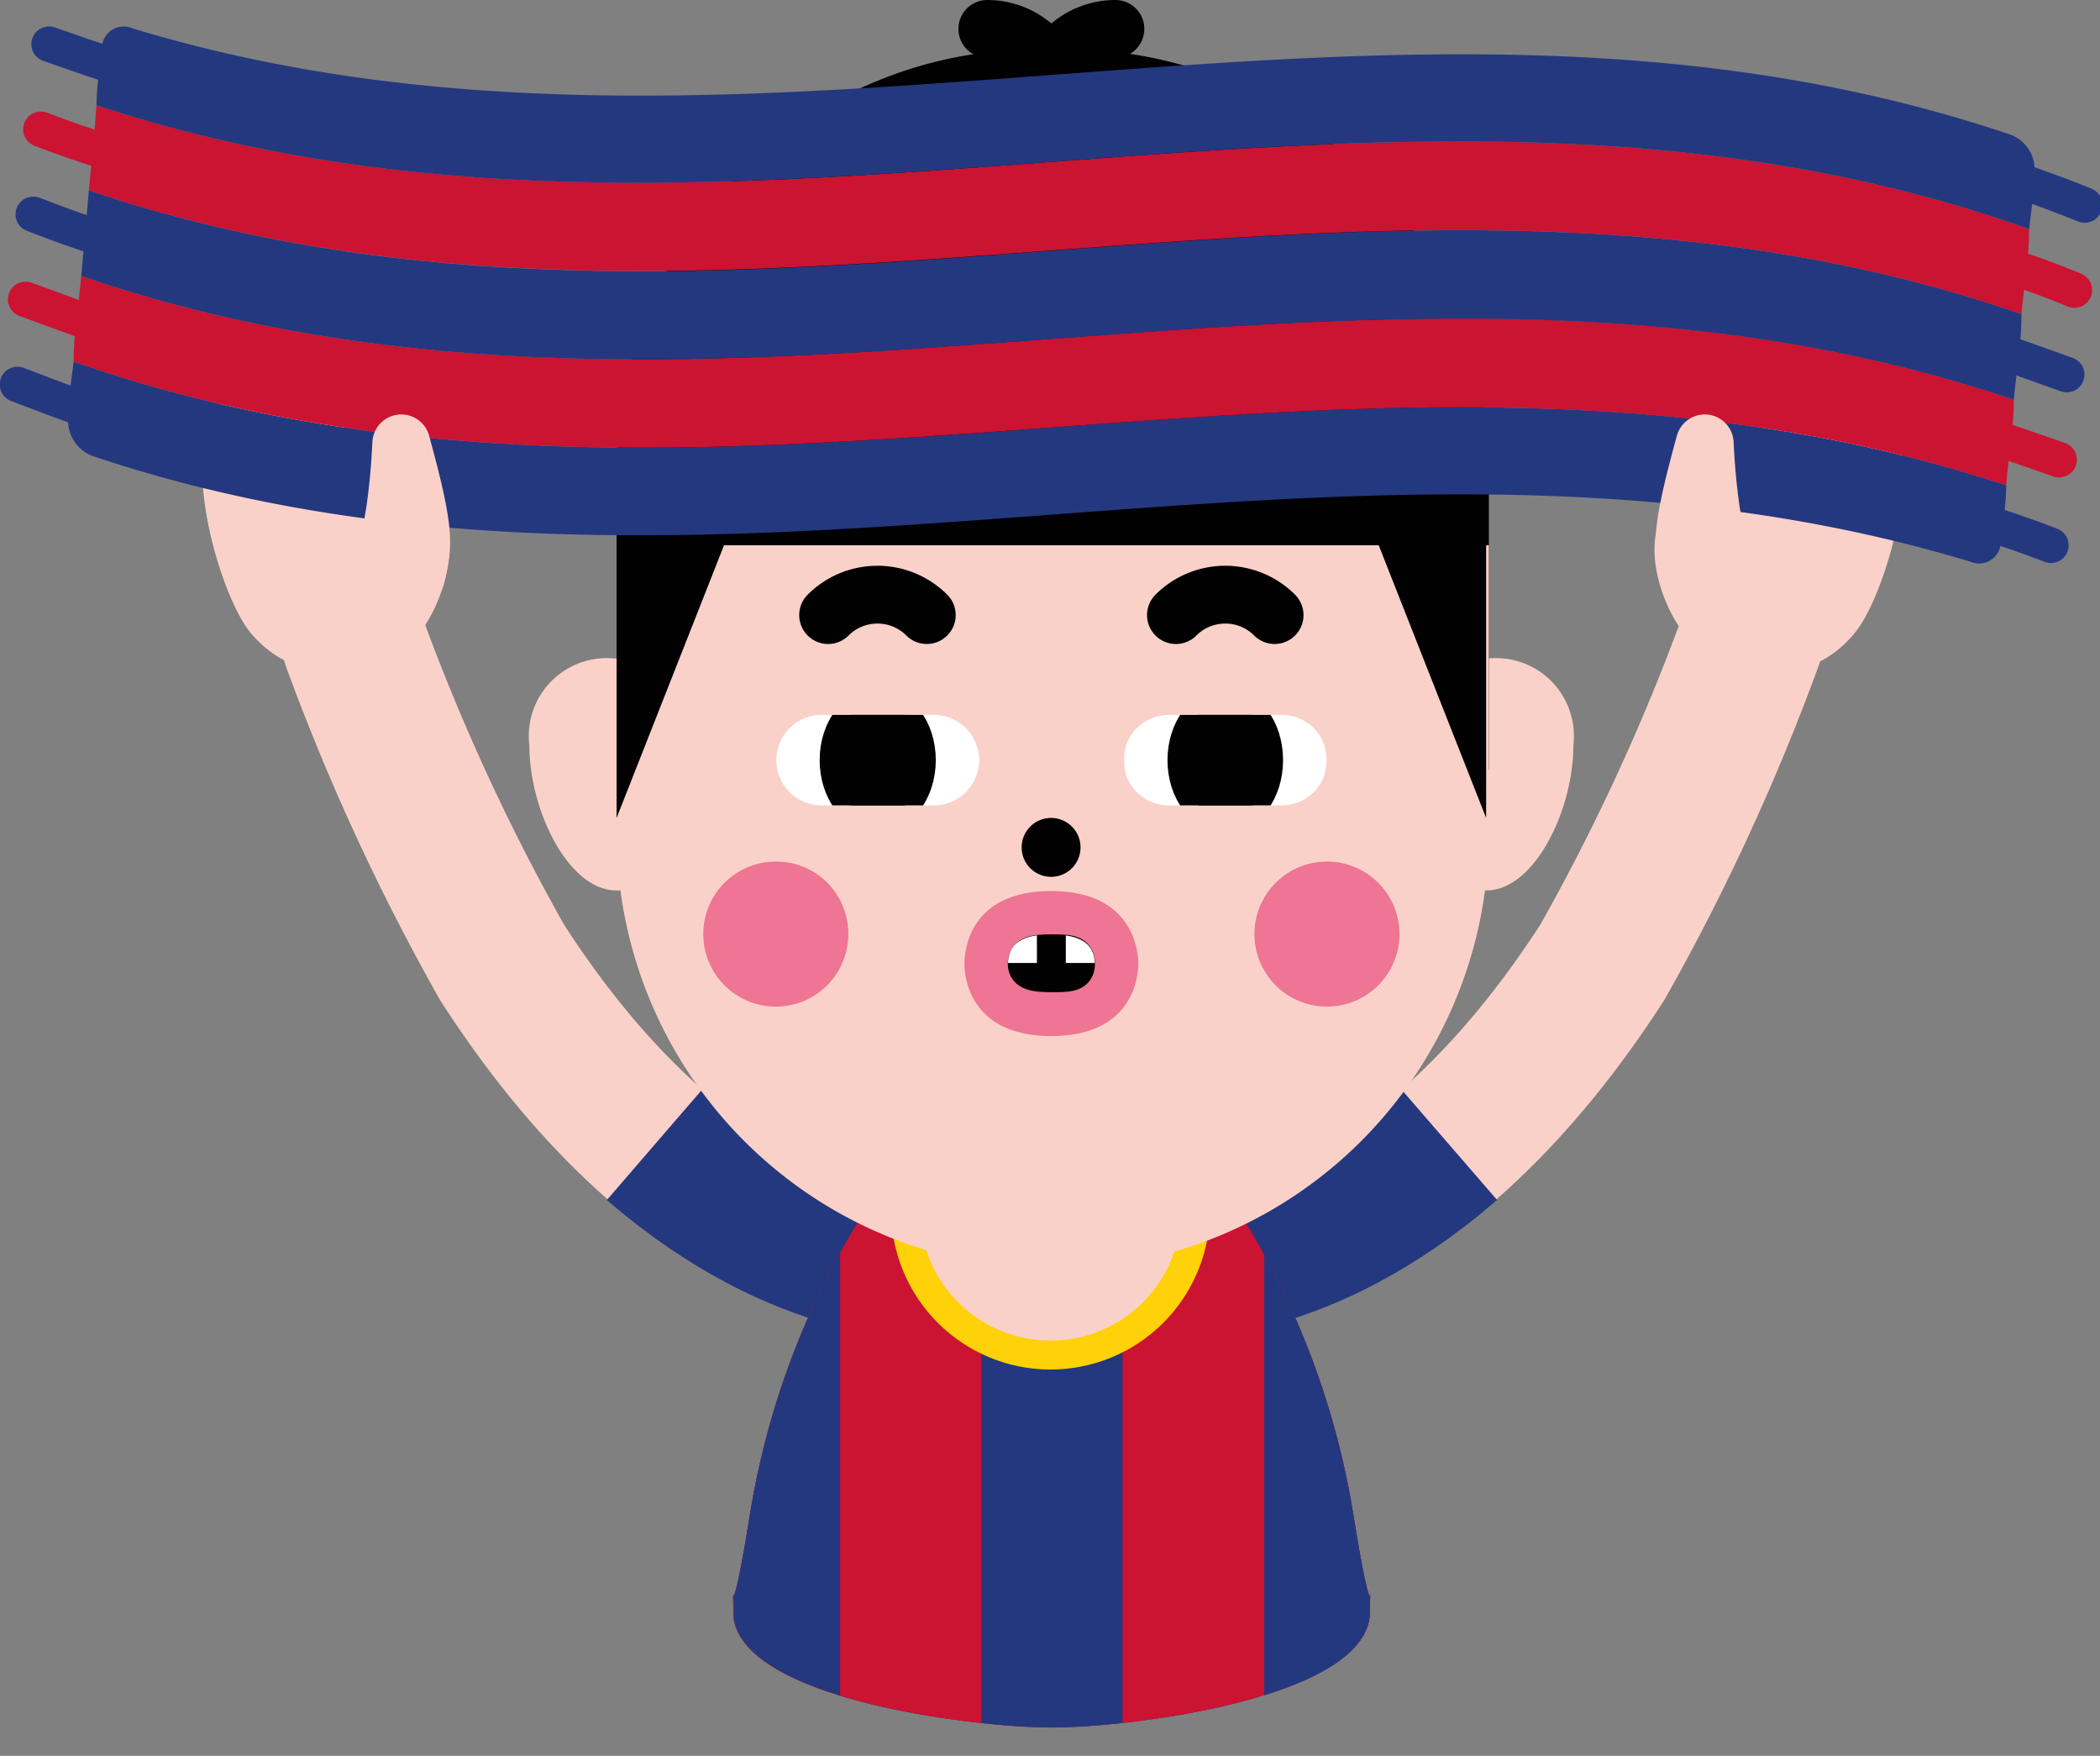 <svg xmlns="http://www.w3.org/2000/svg" xmlns:xlink="http://www.w3.org/1999/xlink" viewBox="0 0 38.52 32.2"><rect x="0" y="0" width="38.52" height="32.2" fill="#808080" stroke="none"/><defs><style>.cls-1,.cls-11,.cls-13,.cls-18,.cls-19,.cls-2,.cls-3,.cls-5,.cls-9{fill:none;}.cls-2,.cls-5{stroke:#fad1c8;}.cls-11,.cls-18,.cls-19,.cls-2,.cls-5{stroke-linecap:round;}.cls-11,.cls-13,.cls-18,.cls-19,.cls-2,.cls-3,.cls-9{stroke-miterlimit:10;}.cls-2,.cls-3{stroke-width:2.66px;}.cls-3{stroke:#24387f;}.cls-4{fill:#fad1c8;}.cls-5{stroke-linejoin:round;}.cls-11,.cls-5{stroke-width:1.06px;}.cls-6{fill:#24387f;}.cls-7{fill:#cb1332;}.cls-8{clip-path:url(#clip-path);}.cls-9{stroke:#ffd108;}.cls-13,.cls-9{stroke-width:0.53px;}.cls-10{fill:#010101;}.cls-11,.cls-13{stroke:#010101;}.cls-12{fill:#ee7593;}.cls-14{clip-path:url(#clip-path-2);}.cls-15{fill:#fff;}.cls-16{clip-path:url(#clip-path-3);}.cls-17{clip-path:url(#clip-path-4);}.cls-18{stroke:#243880;}.cls-18,.cls-19{stroke-width:0.65px;}.cls-19{stroke:#cc1332;}</style><clipPath id="clip-path"><path class="cls-1" d="M19.29,22.18H15.88a14.86,14.86,0,0,0-2.12,5.57c-.42,2.61-.3.86-.31,1.8,0,1.59,4.38,2.13,5.84,2.13s5.85-.54,5.84-2.13c0-.94.11.81-.31-1.8a14.86,14.86,0,0,0-2.12-5.57Z"/></clipPath><clipPath id="clip-path-2"><path class="cls-1" d="M18.49,17.67c0,.53.58.53.79.53s.8,0,.8-.53-.58-.53-.8-.53-.79,0-.79.53"/></clipPath><clipPath id="clip-path-3"><path class="cls-1" d="M21.44,13.11a.83.83,0,0,0,0,1.66h2.07a.83.83,0,0,0,0-1.66Z"/></clipPath><clipPath id="clip-path-4"><path class="cls-1" d="M15.07,13.11a.83.83,0,0,0,0,1.66h2.06a.83.83,0,0,0,0-1.66Z"/></clipPath></defs><title>Recurso 1</title><g id="Capa_2" data-name="Capa 2"><g id="Capa_1-2" data-name="Capa 1"><path class="cls-2" d="M21.59,23.2s4,.33,7.8-5.55a39.67,39.67,0,0,0,2.71-5.87"/><path class="cls-3" d="M21.59,23.2s2.24.19,5-2.2"/><path class="cls-4" d="M31.52,11.52a1.5,1.5,0,0,0,2.1-.26c.52-.65,1.47-3.89-.12-3.89-.81,0-1,2.21-2.13,2.13-.84-.06-.48,1.52.15,2"/><path class="cls-5" d="M31.52,11.52a1.5,1.5,0,0,0,2.1-.26c.52-.65,1.47-3.89-.12-3.89-.81,0-1,2.21-2.13,2.13C30.53,9.44,30.89,11,31.52,11.52Z"/><path class="cls-4" d="M7.06,11.52A1.5,1.5,0,0,1,5,11.26c-.52-.65-1.47-3.89.12-3.89.81,0,1,2.21,2.13,2.13.84-.06.48,1.52-.15,2"/><path class="cls-5" d="M7.06,11.52A1.5,1.5,0,0,1,5,11.26c-.52-.65-1.47-3.89.12-3.89.81,0,1,2.21,2.13,2.13C8.05,9.44,7.69,11,7.06,11.52Z"/><path class="cls-2" d="M17,23.2s-4,.33-7.79-5.55a39.67,39.67,0,0,1-2.71-5.87"/><path class="cls-3" d="M17,23.2s-2.23.19-5-2.2"/><path class="cls-6" d="M19.29,22.18H22.7a14.86,14.86,0,0,1,2.12,5.57c.42,2.61.3.86.31,1.8,0,1.59-4.38,2.13-5.84,2.13s-5.86-.54-5.84-2.13c0-.94-.11.81.31-1.8a14.86,14.86,0,0,1,2.12-5.57Z"/><path class="cls-7" d="M19.29,22.18H22.7a14.86,14.86,0,0,1,2.12,5.57c.42,2.61.3.86.31,1.8,0,1.59-4.38,2.13-5.84,2.13s-5.86-.54-5.84-2.13c0-.94-.11.81.31-1.8a14.86,14.86,0,0,1,2.12-5.57Z"/><g class="cls-8"><rect class="cls-6" x="13.46" y="21.12" width="1.95" height="11.09"/><rect class="cls-6" x="23.19" y="21.12" width="1.95" height="11.09"/><rect class="cls-6" x="18" y="21.12" width="2.59" height="11.09"/></g><path class="cls-4" d="M16.61,22.19a2.66,2.66,0,0,0,5.32,0"/><path class="cls-9" d="M16.61,22.19a2.66,2.66,0,0,0,5.32,0"/><path class="cls-4" d="M28.86,13.67c0,1.18-.71,2.66-1.6,2.66s-1.59-.95-1.59-2.12.71-2.13,1.59-2.13a1.43,1.43,0,0,1,1.6,1.59"/><path class="cls-4" d="M9.71,13.67c0,1.18.71,2.66,1.6,2.66s1.59-.95,1.59-2.12-.71-2.13-1.59-2.13a1.43,1.43,0,0,0-1.6,1.59"/><path class="cls-10" d="M11.31,8.36a7.72,7.72,0,0,1,8-7.45,7.72,7.72,0,0,1,8,7.45v5.76H11.31Z"/><path class="cls-4" d="M11.31,15.27a8,8,0,1,0,16,0V10H11.31Z"/><polygon class="cls-10" points="25.27 9.95 27.26 15 27.26 9.42 25.27 9.95"/><polygon class="cls-10" points="13.3 9.95 11.31 15 11.31 9.42 13.3 9.95"/><path class="cls-10" d="M19.82,15.54a.54.54,0,1,1-.54-.54.54.54,0,0,1,.54.54"/><path class="cls-11" d="M21.57,11.28a1.28,1.28,0,0,1,1.81,0"/><path class="cls-11" d="M15.19,11.28a1.28,1.28,0,0,1,1.81,0"/><path class="cls-11" d="M18.11.53A1.29,1.29,0,0,1,19.4,1.82"/><path class="cls-11" d="M19.17,1.82A1.29,1.29,0,0,1,20.46.53"/><path class="cls-12" d="M19.28,19c-1.51,0-1.59-1.11-1.59-1.33s.08-1.33,1.59-1.33,1.6,1.11,1.6,1.33S20.8,19,19.28,19"/><path class="cls-10" d="M18.75,17.67c0-.25.24-.27.54-.27s.53,0,.53.27-.24.26-.53.26-.54,0-.54-.26"/><path class="cls-13" d="M18.75,17.67c0-.25.24-.27.54-.27s.53,0,.53.27-.24.26-.53.26S18.75,17.91,18.75,17.67Z"/><g class="cls-14"><rect class="cls-15" x="18.49" y="17.13" width="0.53" height="0.53"/><rect class="cls-15" x="19.55" y="17.13" width="0.53" height="0.53"/></g><g class="cls-16"><path class="cls-15" d="M23.27,15H21.68a1.06,1.06,0,1,1,0-2.12h1.59a1.06,1.06,0,1,1,0,2.12"/><path class="cls-10" d="M23.27,13.94c0,.59-.35,1.06-.79,1.06s-.8-.47-.8-1.06.36-1.06.8-1.06.79.47.79,1.06"/><path class="cls-13" d="M23.27,13.94c0,.59-.35,1.06-.79,1.06s-.8-.47-.8-1.06.36-1.06.8-1.06S23.27,13.35,23.27,13.94Z"/></g><g class="cls-17"><path class="cls-15" d="M16.9,15H15.3a1.06,1.06,0,1,1,0-2.12h1.6a1.06,1.06,0,0,1,0,2.12"/><path class="cls-10" d="M16.9,13.94c0,.59-.36,1.06-.8,1.06s-.8-.47-.8-1.06.36-1.06.8-1.06.8.47.8,1.06"/><path class="cls-13" d="M16.9,13.94c0,.59-.36,1.06-.8,1.06s-.8-.47-.8-1.06.36-1.06.8-1.06S16.9,13.35,16.9,13.94Z"/></g><path class="cls-12" d="M25.67,17.13a1.33,1.33,0,1,1-1.33-1.33,1.33,1.33,0,0,1,1.33,1.33"/><path class="cls-12" d="M15.56,17.13a1.33,1.33,0,1,1-1.33-1.33,1.32,1.32,0,0,1,1.33,1.33"/><path class="cls-6" d="M1.35,6.63C13.16,10.77,25,5,36.8,8.9c0,.35-.07.71-.1,1.06a.4.4,0,0,1-.56.34c-11.47-3.47-23,1.89-34.42-1.93a.69.69,0,0,1-.47-.68c0-.35.06-.71.1-1.06"/><path class="cls-7" d="M1.49,5.06C13.31,9.13,25.12,3.32,36.94,7.33c0,.52-.1,1-.14,1.57C25,5,13.16,10.77,1.35,6.63c0-.53.09-1,.14-1.57"/><path class="cls-6" d="M1.63,3.49c11.82,4,23.64-1.82,35.45,2.27,0,.53-.09,1-.14,1.57-11.82-4-23.63,1.8-35.45-2.27.05-.52.09-1,.14-1.57"/><path class="cls-7" d="M1.77,1.93C13.59,5.83,25.41,0,37.22,4.2c0,.52-.09,1-.14,1.56C25.27,1.67,13.45,7.48,1.63,3.49c.05-.52.1-1,.14-1.56"/><path class="cls-6" d="M2.43.52C13.9,4,25.38-1.4,36.85,2.46a.68.68,0,0,1,.47.68c0,.35-.06.7-.1,1.06C25.41,0,13.59,5.83,1.77,1.93c0-.36.07-.71.1-1.07A.4.4,0,0,1,2.43.52"/><path class="cls-18" d="M37,3.3c.41.14.82.29,1.24.46"/><path class="cls-19" d="M36.82,4.87q.61.19,1.23.45"/><path class="cls-18" d="M36.68,6.43l1.23.44"/><path class="cls-19" d="M36.53,8l1.24.43"/><path class="cls-18" d="M36.39,9.57c.41.13.82.27,1.23.43"/><path class="cls-18" d="M.9.81q.62.22,1.23.42"/><path class="cls-19" d="M.75,2.37c.41.16.82.3,1.24.43"/><path class="cls-18" d="M.61,3.93c.41.16.82.31,1.23.44"/><path class="cls-19" d="M.47,5.49l1.23.45"/><path class="cls-18" d="M.32,7.05c.42.16.83.32,1.24.46"/><path class="cls-4" d="M31,10.57c-.14-.56-.2-.73.27-2.44,0,0,.09,2.43.62,2.43"/><path class="cls-5" d="M31,10.57c-.14-.56-.2-.73.27-2.44,0,0,.09,2.43.62,2.43"/><path class="cls-4" d="M7.63,10.57c.13-.56.2-.73-.27-2.44,0,0-.09,2.43-.62,2.43"/><path class="cls-5" d="M7.63,10.57c.13-.56.2-.73-.27-2.44,0,0-.09,2.43-.62,2.43"/></g></g></svg>